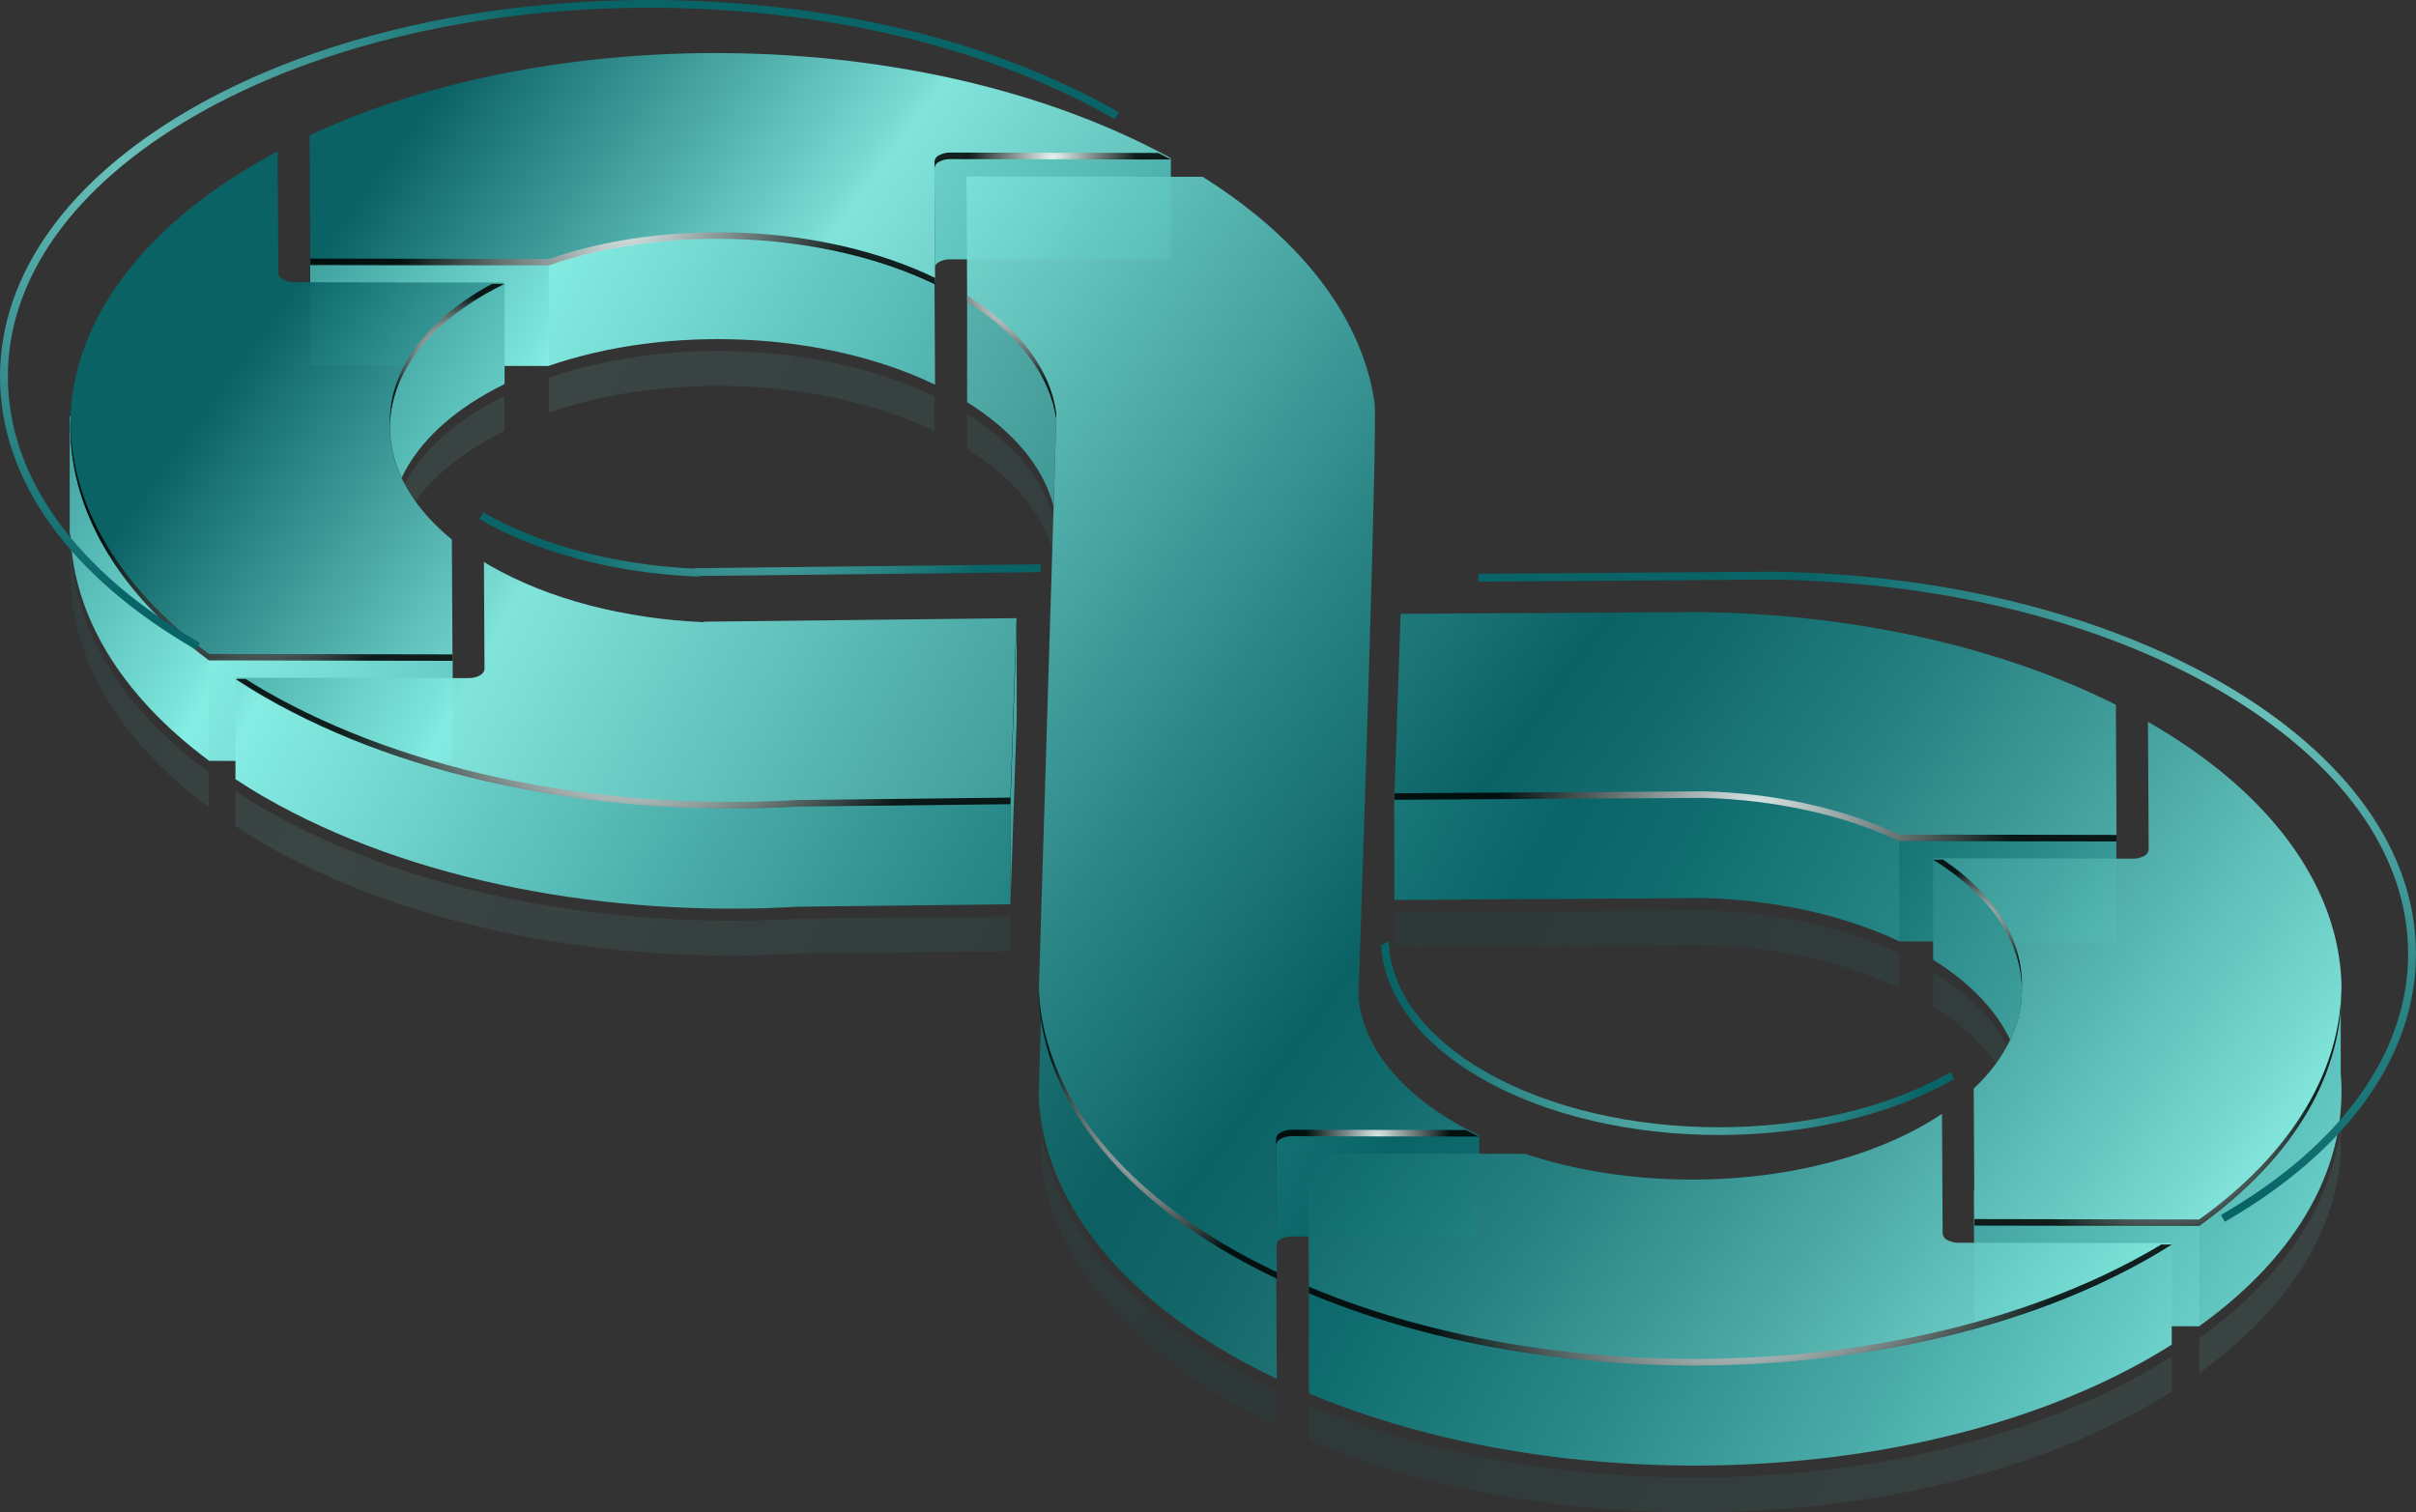 <svg xmlns="http://www.w3.org/2000/svg" xmlns:xlink="http://www.w3.org/1999/xlink" viewBox="0 0 1142.21 715.22"><rect x="0" y="0" width="1142.21" height="715.22" fill="#333333" stroke="none"/><defs><style>.cls-1{isolation:isolate;}.cls-2{opacity:0.1;}.cls-3{fill:url(#New_Gradient_Swatch_copy_6);}.cls-4{fill:url(#New_Gradient_Swatch_copy_6-2);}.cls-5{fill:url(#New_Gradient_Swatch_copy_6-3);}.cls-6{fill:url(#New_Gradient_Swatch_copy_6-4);}.cls-7{fill:url(#New_Gradient_Swatch_copy_6-5);}.cls-8{fill:url(#New_Gradient_Swatch_copy_6-6);}.cls-9{fill:url(#New_Gradient_Swatch_copy_6-7);}.cls-10{fill:url(#New_Gradient_Swatch_copy_6-8);}.cls-11{fill:url(#New_Gradient_Swatch_copy_6-9);}.cls-12{fill:url(#New_Gradient_Swatch_copy_6-10);}.cls-13{fill:url(#New_Gradient_Swatch_copy_6-11);}.cls-14{fill:url(#New_Gradient_Swatch_copy_6-12);}.cls-15{fill:url(#New_Gradient_Swatch_copy_6-13);}.cls-16{fill:url(#New_Gradient_Swatch_copy_6-14);}.cls-17{fill:url(#New_Gradient_Swatch_copy_6-15);}.cls-18{fill:url(#New_Gradient_Swatch_copy_6-16);}.cls-19{fill:url(#New_Gradient_Swatch_copy_6-17);}.cls-20{fill:url(#New_Gradient_Swatch_copy_6-18);}.cls-21{fill:url(#New_Gradient_Swatch_copy_6-19);}.cls-22,.cls-23,.cls-37{opacity:0.9;}.cls-22{fill:url(#New_Gradient_Swatch_copy_6-20);}.cls-23{fill:url(#New_Gradient_Swatch_copy_6-21);}.cls-24{fill:url(#New_Gradient_Swatch_copy_6-22);}.cls-25{fill:url(#New_Gradient_Swatch_copy_6-23);}.cls-26{fill:url(#New_Gradient_Swatch_copy_6-24);}.cls-27,.cls-28,.cls-29,.cls-30,.cls-33,.cls-35,.cls-36,.cls-38,.cls-39,.cls-40,.cls-41,.cls-42,.cls-43,.cls-44,.cls-45,.cls-46,.cls-47,.cls-48,.cls-49,.cls-50,.cls-51{opacity:0.95;}.cls-27{fill:url(#New_Gradient_Swatch_copy_6-25);}.cls-28{fill:url(#New_Gradient_Swatch_copy_6-26);}.cls-29{fill:url(#New_Gradient_Swatch_copy_6-27);}.cls-30{fill:url(#New_Gradient_Swatch_copy_6-28);}.cls-31{fill:url(#New_Gradient_Swatch_copy_6-29);}.cls-32{fill:url(#New_Gradient_Swatch_copy_6-30);}.cls-33{fill:url(#New_Gradient_Swatch_copy_6-31);}.cls-34{fill:url(#New_Gradient_Swatch_copy_6-32);}.cls-35{fill:url(#New_Gradient_Swatch_copy_6-33);}.cls-36{fill:url(#New_Gradient_Swatch_copy_6-34);}.cls-37,.cls-52,.cls-53,.cls-54,.cls-55{mix-blend-mode:color-dodge;}.cls-38{fill:url(#Radial_Gradient_1);}.cls-39{fill:url(#Radial_Gradient_1-2);}.cls-40{fill:url(#Radial_Gradient_1-3);}.cls-41{fill:url(#Radial_Gradient_1-4);}.cls-42{fill:url(#Radial_Gradient_1-5);}.cls-43{fill:url(#Radial_Gradient_1-6);}.cls-44{fill:url(#Radial_Gradient_1-7);}.cls-45{fill:url(#Radial_Gradient_1-8);}.cls-46{fill:url(#Radial_Gradient_1-9);}.cls-47{fill:url(#Radial_Gradient_1-10);}.cls-48{fill:url(#Radial_Gradient_1-11);}.cls-49{fill:url(#Radial_Gradient_1-12);}.cls-50{fill:url(#Radial_Gradient_1-13);}.cls-51{fill:url(#Radial_Gradient_1-14);}.cls-52{fill:url(#Gradiente_sem_nome_25);}.cls-53{fill:url(#Gradiente_sem_nome_25-2);}.cls-54{fill:url(#Gradiente_sem_nome_25-3);}.cls-55{fill:url(#Gradiente_sem_nome_25-4);}</style><linearGradient id="New_Gradient_Swatch_copy_6" x1="53.58" y1="54.87" x2="1119.38" y2="634.72" gradientUnits="userSpaceOnUse"><stop offset="0.01" stop-color="#086467"/><stop offset="0.06" stop-color="#298888"/><stop offset="0.19" stop-color="#7be3da"/><stop offset="0.2" stop-color="#85ede3"/><stop offset="0.22" stop-color="#7fe6dd"/><stop offset="0.48" stop-color="#2a8989"/><stop offset="0.6" stop-color="#086467"/><stop offset="0.65" stop-color="#106d6f"/><stop offset="0.74" stop-color="#268585"/><stop offset="0.85" stop-color="#4aaca8"/><stop offset="0.98" stop-color="#7be2d9"/><stop offset="1" stop-color="#85ede3"/></linearGradient><linearGradient id="New_Gradient_Swatch_copy_6-2" x1="76.73" y1="12.31" x2="1142.54" y2="592.16" xlink:href="#New_Gradient_Swatch_copy_6"/><linearGradient id="New_Gradient_Swatch_copy_6-3" x1="70.18" y1="24.35" x2="1135.98" y2="604.2" xlink:href="#New_Gradient_Swatch_copy_6"/><linearGradient id="New_Gradient_Swatch_copy_6-4" x1="61.85" y1="39.67" x2="1127.66" y2="619.51" xlink:href="#New_Gradient_Swatch_copy_6"/><linearGradient id="New_Gradient_Swatch_copy_6-5" x1="64.16" y1="35.41" x2="1129.97" y2="615.25" xlink:href="#New_Gradient_Swatch_copy_6"/><linearGradient id="New_Gradient_Swatch_copy_6-6" x1="-64.39" y1="271.7" x2="1001.42" y2="851.54" xlink:href="#New_Gradient_Swatch_copy_6"/><linearGradient id="New_Gradient_Swatch_copy_6-7" x1="-25.33" y1="199.9" x2="1040.48" y2="779.75" xlink:href="#New_Gradient_Swatch_copy_6"/><linearGradient id="New_Gradient_Swatch_copy_6-8" x1="18.06" y1="120.15" x2="1083.87" y2="700" xlink:href="#New_Gradient_Swatch_copy_6"/><linearGradient id="New_Gradient_Swatch_copy_6-9" x1="-53.31" y1="251.34" x2="1012.49" y2="831.19" xlink:href="#New_Gradient_Swatch_copy_6"/><linearGradient id="New_Gradient_Swatch_copy_6-10" x1="-41.55" y1="229.71" x2="1024.26" y2="809.56" xlink:href="#New_Gradient_Swatch_copy_6"/><linearGradient id="New_Gradient_Swatch_copy_6-11" x1="46.63" y1="13.35" x2="1071.17" y2="592.16" xlink:href="#New_Gradient_Swatch_copy_6"/><linearGradient id="New_Gradient_Swatch_copy_6-12" x1="50.87" y1="62.84" x2="1075.41" y2="641.66" xlink:href="#New_Gradient_Swatch_copy_6"/><linearGradient id="New_Gradient_Swatch_copy_6-13" x1="154.5" y1="-93.6" x2="1179.04" y2="485.22" xlink:href="#New_Gradient_Swatch_copy_6"/><linearGradient id="New_Gradient_Swatch_copy_6-14" x1="31.99" y1="212.49" x2="1056.53" y2="791.31" xlink:href="#New_Gradient_Swatch_copy_6"/><linearGradient id="New_Gradient_Swatch_copy_6-15" x1="134.72" y1="51.69" x2="1159.26" y2="630.5" xlink:href="#New_Gradient_Swatch_copy_6"/><linearGradient id="New_Gradient_Swatch_copy_6-16" x1="82.09" y1="92.06" x2="1106.62" y2="670.88" xlink:href="#New_Gradient_Swatch_copy_6"/><linearGradient id="New_Gradient_Swatch_copy_6-17" x1="76.49" y1="101.98" x2="1101.02" y2="680.8" xlink:href="#New_Gradient_Swatch_copy_6"/><linearGradient id="New_Gradient_Swatch_copy_6-18" x1="-92.6" y1="188.73" x2="931.93" y2="767.55" xlink:href="#New_Gradient_Swatch_copy_6"/><linearGradient id="New_Gradient_Swatch_copy_6-19" x1="-106.61" y1="187.25" x2="917.93" y2="766.07" xlink:href="#New_Gradient_Swatch_copy_6"/><linearGradient id="New_Gradient_Swatch_copy_6-20" x1="122.95" y1="-9.58" x2="1082.82" y2="532.7" xlink:href="#New_Gradient_Swatch_copy_6"/><linearGradient id="New_Gradient_Swatch_copy_6-21" x1="-85.01" y1="209.51" x2="939.53" y2="788.33" xlink:href="#New_Gradient_Swatch_copy_6"/><linearGradient id="New_Gradient_Swatch_copy_6-22" x1="19.57" y1="169.62" x2="1044.1" y2="748.43" xlink:href="#New_Gradient_Swatch_copy_6"/><linearGradient id="New_Gradient_Swatch_copy_6-23" x1="63.42" y1="125.1" x2="1087.95" y2="703.92" xlink:href="#New_Gradient_Swatch_copy_6"/><linearGradient id="New_Gradient_Swatch_copy_6-24" x1="-58.75" y1="174.86" x2="965.79" y2="753.68" xlink:href="#New_Gradient_Swatch_copy_6"/><linearGradient id="New_Gradient_Swatch_copy_6-25" x1="221.96" y1="6.1" x2="1032.92" y2="598.84" xlink:href="#New_Gradient_Swatch_copy_6"/><linearGradient id="New_Gradient_Swatch_copy_6-26" x1="100.22" y1="172.66" x2="911.18" y2="765.4" xlink:href="#New_Gradient_Swatch_copy_6"/><linearGradient id="New_Gradient_Swatch_copy_6-27" x1="41.89" y1="163.22" x2="1066.42" y2="742.04" xlink:href="#New_Gradient_Swatch_copy_6"/><linearGradient id="New_Gradient_Swatch_copy_6-28" x1="267.18" y1="-55.76" x2="1078.14" y2="536.98" xlink:href="#New_Gradient_Swatch_copy_6"/><linearGradient id="New_Gradient_Swatch_copy_6-29" x1="135.43" y1="19.15" x2="1159.97" y2="597.97" xlink:href="#New_Gradient_Swatch_copy_6"/><linearGradient id="New_Gradient_Swatch_copy_6-30" x1="453.08" y1="140.96" x2="1115.51" y2="515.21" xlink:href="#New_Gradient_Swatch_copy_6"/><linearGradient id="New_Gradient_Swatch_copy_6-31" x1="268.18" y1="-57.13" x2="1079.14" y2="535.61" xlink:href="#New_Gradient_Swatch_copy_6"/><linearGradient id="New_Gradient_Swatch_copy_6-32" x1="134.97" y1="-1.54" x2="1159.51" y2="577.28" xlink:href="#New_Gradient_Swatch_copy_6"/><linearGradient id="New_Gradient_Swatch_copy_6-33" x1="186.5" y1="54.61" x2="997.46" y2="647.36" xlink:href="#New_Gradient_Swatch_copy_6"/><linearGradient id="New_Gradient_Swatch_copy_6-34" x1="148.52" y1="106.58" x2="959.48" y2="699.32" xlink:href="#New_Gradient_Swatch_copy_6"/><radialGradient id="Radial_Gradient_1" cx="211.43" cy="167.7" r="30.44" gradientUnits="userSpaceOnUse"><stop offset="0" stop-color="#fff"/><stop offset="1"/></radialGradient><radialGradient id="Radial_Gradient_1-2" cx="497.66" cy="75.82" r="39.6" xlink:href="#Radial_Gradient_1"/><radialGradient id="Radial_Gradient_1-3" cx="228.93" cy="290.16" r="16.82" xlink:href="#Radial_Gradient_1"/><radialGradient id="Radial_Gradient_1-4" cx="934.91" cy="436.56" r="25.92" xlink:href="#Radial_Gradient_1"/><radialGradient id="Radial_Gradient_1-5" cx="478.14" cy="140.99" r="43.01" xlink:href="#Radial_Gradient_1"/><radialGradient id="Radial_Gradient_1-6" cx="1015.66" cy="370.66" r="20.27" xlink:href="#Radial_Gradient_1"/><radialGradient id="Radial_Gradient_1-7" cx="829.95" cy="386.08" r="121.02" xlink:href="#Radial_Gradient_1"/><radialGradient id="Radial_Gradient_1-8" cx="822.58" cy="595.88" r="148.59" xlink:href="#Radial_Gradient_1"/><radialGradient id="Radial_Gradient_1-9" cx="294.23" cy="99.56" r="107.42" xlink:href="#Radial_Gradient_1"/><radialGradient id="Radial_Gradient_1-10" cx="1020.05" cy="523.1" r="73.39" xlink:href="#Radial_Gradient_1"/><radialGradient id="Radial_Gradient_1-11" cx="651.29" cy="537.93" r="34.04" xlink:href="#Radial_Gradient_1"/><radialGradient id="Radial_Gradient_1-12" cx="123.59" cy="255.93" r="75.39" xlink:href="#Radial_Gradient_1"/><radialGradient id="Radial_Gradient_1-13" cx="547.34" cy="536.39" r="62.6" xlink:href="#Radial_Gradient_1"/><radialGradient id="Radial_Gradient_1-14" cx="295.98" cy="337.65" r="134.36" xlink:href="#Radial_Gradient_1"/><radialGradient id="Gradiente_sem_nome_25" cx="1065.48" cy="345.14" r="222.71" gradientUnits="userSpaceOnUse"><stop offset="0" stop-color="#6bc2bc"/><stop offset="0.49" stop-color="#3d9694"/><stop offset="1" stop-color="#086467"/></radialGradient><radialGradient id="Gradiente_sem_nome_25-2" cx="60.7" cy="79.32" r="204.53" xlink:href="#Gradiente_sem_nome_25"/><radialGradient id="Gradiente_sem_nome_25-3" cx="364.46" cy="215.17" r="111.33" xlink:href="#Gradiente_sem_nome_25"/><radialGradient id="Gradiente_sem_nome_25-4" cx="788.31" cy="490.91" r="124.54" xlink:href="#Gradiente_sem_nome_25"/></defs><g class="cls-1"><g id="Camada_2" data-name="Camada 2"><g id="Layer_1" data-name="Layer 1"><g class="cls-2"><path class="cls-3" d="M805.72,446.86c32.8.92,65.24,7.74,92.11,20.42v-16.5c-26.87-12.69-59.31-19.51-92.11-20.43l-146.56.9,0,16.51Z"/><path class="cls-4" d="M498.94,265.48l.43-14c-2.69-20.05-16.74-39.77-42.14-55.64v16.51C481.57,227.56,495.45,246.31,498.94,265.48Z"/><path class="cls-5" d="M913.93,476c24.52,15.29,38.23,34.27,41.27,53.66,3.92-24.86-9.81-50.55-41.27-70.17h0V476Z"/><path class="cls-6" d="M1106.62,546.91V530.4c-3,36.51-25.24,72.52-66.91,102.42v16.51C1081.38,619.43,1103.64,583.41,1106.62,546.91Z"/><path class="cls-7" d="M441.81,203.92v-16.5c-52.44-25.23-126-28.23-182.34-8.82v16.51C315.8,175.7,389.37,178.7,441.81,203.92Z"/><path class="cls-8" d="M581.73,646.29c-53.87-31.1-83.64-70.85-89.56-111.48v16.51c5.92,40.62,35.69,80.37,89.56,111.48,7,4,14.2,7.78,21.64,11.34V657.63C595.93,654.07,588.69,650.31,581.73,646.29Z"/><path class="cls-9" d="M618.78,664.56v16.51c120.71,50.72,290.64,45,398.82-17.48,3.14-1.82,6.15-3.68,9.13-5.55V641.53c-3,1.87-6,3.73-9.13,5.55C909.42,709.54,739.49,715.28,618.78,664.56Z"/><path class="cls-10" d="M229.5,208.58c2.92-1.68,5.95-3.26,9-4.78h0V187.29h0c-3.09,1.52-6.12,3.1-9,4.78C195.71,211.58,181,238,185,263.79,188.17,243.56,202.92,223.93,229.5,208.58Z"/><path class="cls-11" d="M33.38,250.72l-.43-.19V267l.43.18c-1.63,40.32,20.16,81,65.41,114.67V365.38C53.54,331.75,31.75,291,33.38,250.72Z"/><path class="cls-12" d="M124.84,382.5c-4.71-2.72-9.18-5.53-13.53-8.37v16.5c4.35,2.85,8.82,5.66,13.53,8.38C194,438.94,287.5,456.26,377.32,451l100.37-1.13V433.32l-100.37,1.13C287.5,439.75,194,422.43,124.84,382.5Z"/></g><path class="cls-13" d="M259.47,125l-112.76-.2v48l112.76.2c56.42-19.45,130.15-16.41,182.6,8.93l-.26-48.1C389.37,108.54,315.8,105.54,259.47,125Z"/><polygon class="cls-14" points="259.47 124.95 146.71 124.75 146.71 172.73 259.47 172.93 259.47 124.95"/><path class="cls-15" d="M449.31,74.63A10.87,10.87,0,0,0,444,75.89,3.75,3.75,0,0,0,441.78,79l.25,46.9a4.53,4.53,0,0,1,1.94-2,10.87,10.87,0,0,1,5.34-1.27l104.24.19v-48Z"/><path class="cls-16" d="M610.82,536.73a10.92,10.92,0,0,0-5.34,1.27,3.72,3.72,0,0,0-2.19,3.08l.25,46.91a4.43,4.43,0,0,1,1.94-2,10.81,10.81,0,0,1,5.34-1.27l88.48.16v-48h0Z"/><path class="cls-17" d="M1106.62,476.75c-3,36.51-25.24,72.52-66.91,102.42L933.46,579l-.09-16.44-.26.25.35,64.17,106.25.19c48.25-34.62,70.52-77.44,66.91-119.73Z"/><path class="cls-18" d="M933.46,579v48h106.25V579.17Z"/><path class="cls-19" d="M238.54,133.64c-3.09,1.52-6.12,3.1-9,4.78-40.74,23.52-53.87,57.1-39.65,87.49,6.84-14.51,20-28.18,39.65-39.51,2.92-1.69,5.95-3.26,9-4.78v-48Z"/><path class="cls-20" d="M213.93,311.93h-.26l-114.88-.2c-45.25-33.63-67-74.35-65.41-114.67l-.43-.18V253l.41-.14c1.31,37.74,23.1,75.4,65.43,106.86l115.14.21v-48Z"/><polygon class="cls-21" points="213.93 311.93 213.93 311.93 213.67 311.93 213.67 311.93 98.79 311.73 98.79 359.7 213.93 359.91 213.93 311.93 213.93 311.93 213.93 311.93"/><path class="cls-22" d="M499.37,197.84c-2.69-20.05-16.74-39.77-42.14-55.64v48c22.7,14.18,36.3,31.44,40.87,49.26Z"/><path class="cls-23" d="M581.73,592.64c-53.87-31.1-83.64-70.86-89.56-111.48l-1.11,36.44c1.52,44.57,31.71,89,90.67,123,7,4.07,14.37,7.88,21.9,11.48L603.37,604C595.93,600.42,588.69,596.66,581.73,592.64Z"/><path class="cls-24" d="M1017.6,593.43c-108.18,62.45-278.11,68.2-398.82,17.48v48c120.71,50.73,290.64,45,398.82-17.48,3.14-1.81,6.15-3.67,9.13-5.55v-48C1023.75,589.75,1020.74,591.61,1017.6,593.43Z"/><polygon class="cls-25" points="480.66 340.31 480.66 292.33 477.69 379.67 477.69 427.64 480.66 340.31"/><path class="cls-26" d="M477.69,379.67,377.32,380.8c-89.82,5.3-183.33-12-252.48-51.95-4.71-2.72-9.18-5.53-13.53-8.38h0v48c4.35,2.85,8.82,5.66,13.53,8.38C194,416.75,287.5,434.07,377.32,428.78l100.37-1.14Z"/><path class="cls-27" d="M146.71,124.75l112.76.2c56.42-19.44,130.15-16.4,182.6,8.93L441.78,79A3.75,3.75,0,0,1,444,75.89a10.87,10.87,0,0,1,5.34-1.26l104.24.18C439.94,12.44,265.05,8.68,146.38,64Z"/><path class="cls-28" d="M213.93,311.93l-.31-56.81c-43.74-35.75-38.62-85.23,15.88-116.7,2.92-1.68,5.95-3.26,9-4.78l-99.34-.18a10.9,10.9,0,0,1-5.35-1.28,3.84,3.84,0,0,1-2.23-3.09l-.31-57.52c-3,1.62-6.08,3.24-9,5-110.46,63.77-118,165-23.49,235.21Z"/><path class="cls-29" d="M480.66,292.33,332.85,294l-.22.24c-36.78-1.62-73-10.58-101.24-26.91-.89-.51-1.73-1.05-2.6-1.58l.27,50.57c0,2.41-3.35,4.36-7.53,4.35l-110.22-.19c4.35,2.84,8.82,5.65,13.53,8.37C194,368.78,287.5,386.1,377.32,380.8l100.37-1.13Z"/><path class="cls-30" d="M1000.33,333.29c-56.17-28.24-125.77-42.85-195.76-43.83l-142.39.82-3,87.33,146.5-.91c32.8.92,65.24,7.74,92.11,20.42l102.85.19Z"/><path class="cls-31" d="M897.83,397.12c-26.87-12.68-59.31-19.5-92.11-20.42l-146.56.9.06,48,146.5-.92c32.8.93,65.24,7.74,92.11,20.43l102.85.19-.26-48Z"/><polygon class="cls-32" points="897.83 445.1 1000.68 445.29 1000.42 397.31 897.83 397.12 897.83 445.1"/><path class="cls-33" d="M1015.82,401.7a3.71,3.71,0,0,1-2.2,3.08,10.86,10.86,0,0,1-5.33,1.27l-94.36-.17c48.59,30.3,55,75.06,19.18,108.94l.35,64.16,106.25.19c97-69.63,89.11-172.39-23.48-237.39l-.74-.41Z"/><path class="cls-34" d="M950.33,491.75l.24-.47c13.54-29.24,1.31-61.73-36.64-85.4h0v48C931.73,465,943.85,478,950.33,491.75Z"/><path class="cls-35" d="M603.63,604.11l-.34-63a3.72,3.72,0,0,1,2.19-3.08,10.92,10.92,0,0,1,5.34-1.27l88.48.16q-5.68-2.71-11-5.77c-28.87-16.67-44.23-38.21-46.07-60,0,0,9.24-269.58,7.63-280.69-5.6-38.54-32.71-76.34-81.27-106.84l-111.66-.2.32,58.83c25.4,15.87,39.45,35.59,42.14,55.64l-8.31,271.78c1.52,44.57,31.71,89,90.67,123C588.78,596.71,596.1,600.51,603.63,604.11Z"/><path class="cls-36" d="M926,587.69a10.9,10.9,0,0,1-5.35-1.28,3.84,3.84,0,0,1-2.23-3.09l-.31-56.61c-2.46,1.64-5,3.25-7.69,4.81C859.31,561,781.25,565.68,721.13,545.66l-102.7-.19.35,65.44c120.71,50.72,290.64,45,398.82-17.48,3.14-1.82,6.15-3.68,9.13-5.55Z"/><g class="cls-37"><path class="cls-38" d="M184.35,201.15c.56-22.63,15.56-45,45.15-62.11,2.92-1.68,5.95-3.26,9-4.78h-5.83c-1.06.57-2.17,1.1-3.21,1.7C198.56,153.81,183.55,177.48,184.35,201.15Z"/><path class="cls-39" d="M444,76.51a11,11,0,0,1,5.34-1.27l104.24.19c-1.94-1.06-3.95-2.07-5.93-3.1l-98.31-.18A10.87,10.87,0,0,0,444,73.42a3.72,3.72,0,0,0-2.19,3.08v3A3.79,3.79,0,0,1,444,76.51Z"/><path class="cls-40" d="M229.05,313.94s0-.06,0-.09l-.25-47.47h0Z"/><path class="cls-41" d="M955.87,466.62c.54-21.34-11.86-42.81-37.2-60.11h-4.74C941.16,423.48,955.15,445,955.87,466.62Z"/><path class="cls-42" d="M457.23,142.82c25.2,15.74,39.21,35.28,42.06,55.17l.08-2.63c-2.69-20-16.74-39.77-42.14-55.63L456.93,84h0Z"/><path class="cls-43" d="M1015.82,399.23l-.31-57.23h0l.31,57.33A.29.29,0,0,0,1015.82,399.23Z"/><path class="cls-44" d="M897.83,397.74l102.85.19v-3.1l-102.84-.18C871,382,838.52,375.14,805.72,374.22l-146.4.92-.1,3.09,146.5-.91C838.52,378.24,871,385.06,897.83,397.74Z"/><path class="cls-45" d="M1017.6,591c-108.18,62.46-278.11,68.2-398.82,17.48l-.34-62.34h0l.35,65.44c120.71,50.72,290.64,45,398.82-17.48,3.14-1.82,6.15-3.68,9.13-5.56h-5C1020.38,589.31,1019,590.14,1017.6,591Z"/><path class="cls-46" d="M259.47,125.57c56.42-19.44,130.15-16.4,182.6,8.93v-3.1C389.6,106.07,315.88,103,259.47,122.48l-112.76-.21-.31-57.64h0l.33,60.73Z"/><path class="cls-47" d="M1039.71,576.7l-106.25-.2-.33-61.08,0,0,.35,64.16,106.25.19c45.84-32.89,68.23-73.18,67.25-113.39C1106.74,505.58,1084.38,544.65,1039.71,576.7Z"/><path class="cls-48" d="M693.14,534.4l-82.32-.15a11,11,0,0,0-5.34,1.27,3.75,3.75,0,0,0-2.19,3.08v3a3.79,3.79,0,0,1,2.18-3,10.92,10.92,0,0,1,5.34-1.27l88.48.16Q696.17,536,693.14,534.4Z"/><path class="cls-49" d="M213.91,309.46l-115.12-.21c-43.48-32.32-65.3-71.18-65.5-109.94-1,39.78,20.86,79.86,65.5,113l115.14.2Z"/><path class="cls-50" d="M581.73,590.16c-58.57-33.81-88.71-77.84-90.6-122.11l-.07,2.19c1.52,44.57,31.71,89,90.67,123,7,4.06,14.37,7.87,21.9,11.47l0-3.11C596.09,598,588.77,594.23,581.73,590.16Z"/><path class="cls-51" d="M477.69,377.19l-100.37,1.14c-89.82,5.29-183.33-12-252.48-51.95-3-1.73-5.85-3.5-8.67-5.28h-4.86c4.35,2.85,8.82,5.66,13.53,8.38C194,369.39,287.5,386.72,377.32,381.42l100.37-1.13,3-87.34h-.11Z"/></g><path class="cls-52" d="M1051.83,577.78l-1.86-3.22c57.09-32.95,88.52-76.81,88.52-123.49,0-47.1-31.92-91.47-89.88-124.94-56.23-32.46-131.08-50.95-210.76-52.06l-139,1,0-3.72,139-1c80.34,1.11,155.83,19.78,212.59,52.55,59.16,34.16,91.75,79.67,91.75,128.16C1142.2,499.13,1110.11,544.13,1051.83,577.78Z"/><path class="cls-53" d="M92.59,307.22C32.88,272.75,0,226.89,0,178.08c0-48,32-92.9,90-126.42,120.29-69.45,317.19-68.79,438.91,1.48l-1.86,3.22C406.39-13.32,211.16-14,91.88,54.88,35,87.71,3.71,131.46,3.71,178.08c0,47.42,32.22,92.14,90.73,125.92Z"/><path class="cls-54" d="M328.94,272.66c-38.51-1.66-74.85-11.31-102.31-27.17l1.85-3.21c26.63,15.37,61.81,24.8,99.2,26.61l1.31-.19,162.94-1.84,0,3.71-161,1.82v.11Z"/><path class="cls-55" d="M812.64,536.74c-40.72,0-81.52-9-112.61-26.94-28.34-16.36-45-38.2-47-61.47l.19,0-.58-1,3.85-2.23.24,2.92c1.86,22,17.9,42.83,45.15,58.57,60.92,35.17,159.71,35.35,220.24.4L924,510.2C893.33,527.89,853,536.74,812.64,536.74Z"/></g></g></g></svg>